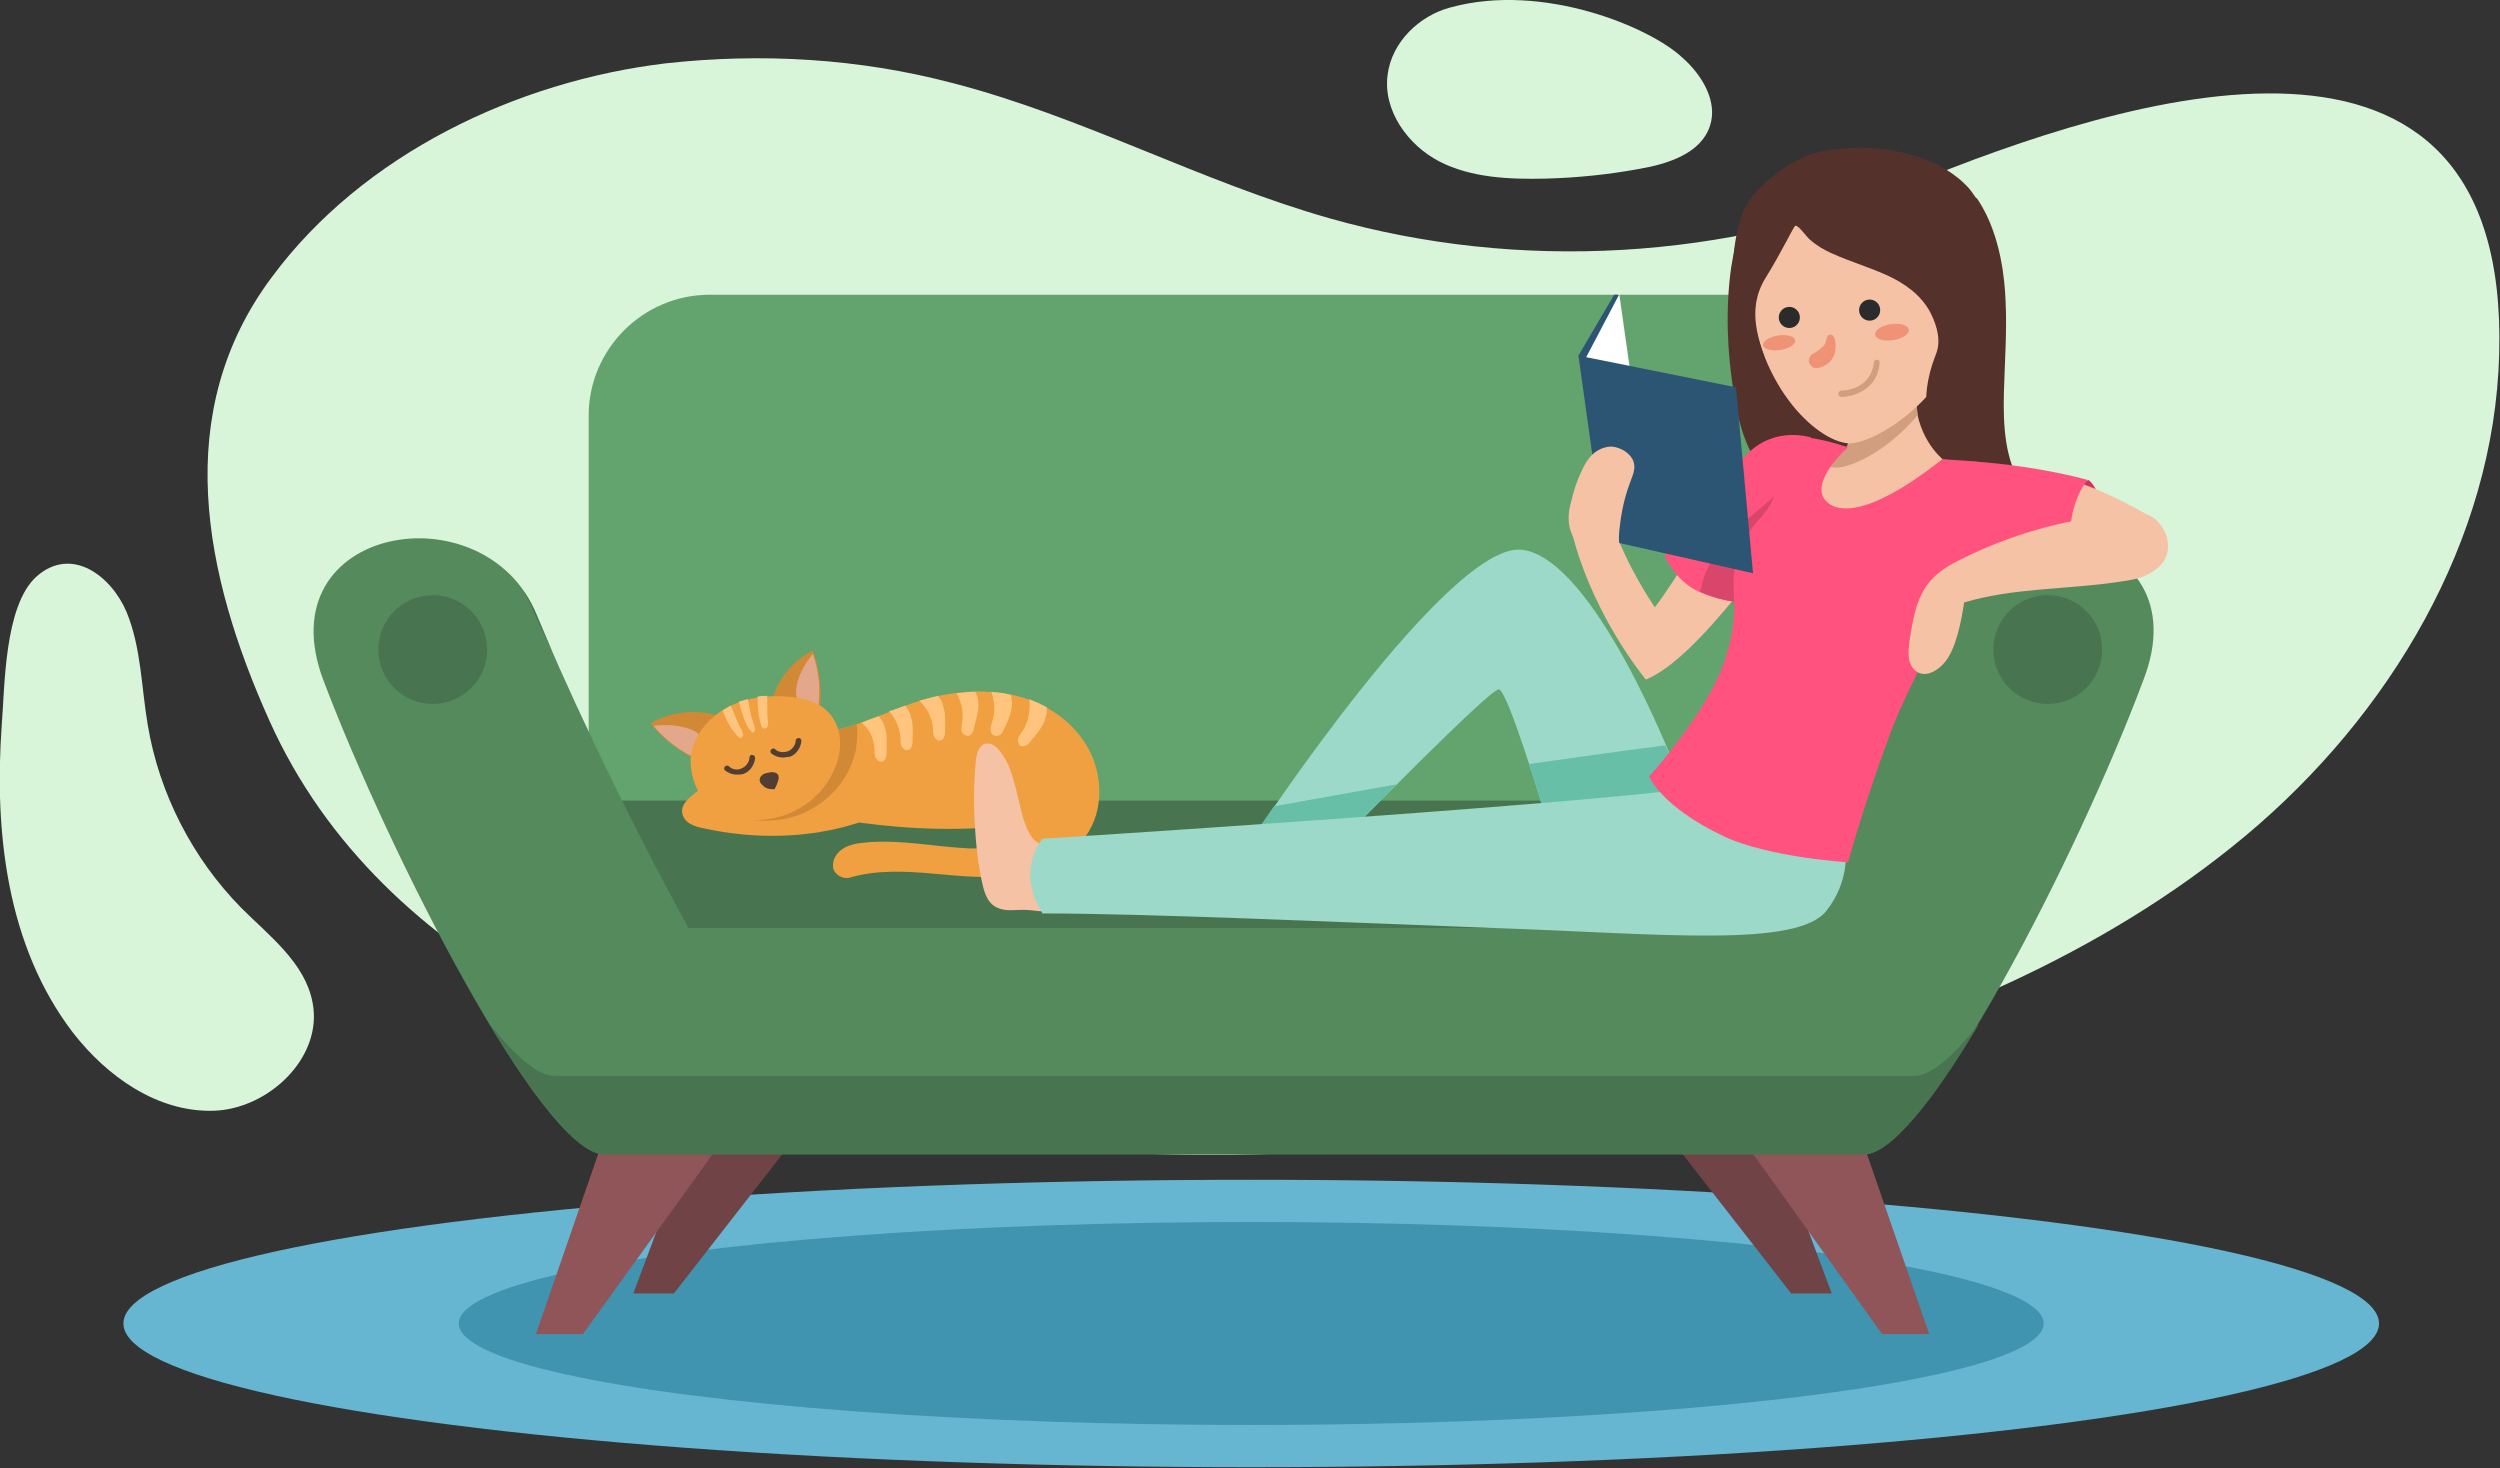 <?xml version="1.0" encoding="utf-8"?>
<!-- Generator: Adobe Illustrator 21.1.0, SVG Export Plug-In . SVG Version: 6.00 Build 0)  -->
<svg version="1.1" id="OBJECTS" xmlns="http://www.w3.org/2000/svg" xmlns:xlink="http://www.w3.org/1999/xlink" x="0px" y="0px"
	 viewBox="0 0 307.9 180.8" style="enable-background:new 0 0 307.9 180.8;" xml:space="preserve">
<rect x="0" y="0" width="307.9" height="180.8" fill="#333333" stroke="none"/>
<style type="text/css">
	.st0{fill:#D8F4D9;}
	.st1{fill:#66B6D1;}
	.st2{fill:#4094B0;}
	.st3{fill:#704347;}
	.st4{fill:#8F5559;}
	.st5{fill:#63A36D;}
	.st6{fill:#48754F;}
	.st7{fill:#548A5C;}
	.st8{fill:#477553;}
	.st9{fill:#F0A041;}
	.st10{fill:#D18935;}
	.st11{fill:#E3A88B;}
	.st12{fill:#FFC47D;}
	.st13{fill:#523D32;}
	.st14{fill:#F5C2A5;}
	.st15{fill:#D1335C;}
	.st16{fill:#54322B;}
	.st17{fill:#FF527F;}
	.st18{fill:#D9466C;}
	.st19{fill:#9CD9C9;}
	.st20{fill:#67BFA8;}
	.st21{fill:#D19E7F;}
	.st22{fill:#F09276;}
	.st23{fill:#2B2B2B;}
	.st24{fill:#FFFFFF;}
	.st25{fill:#2C5473;}
</style>
<g>
	<g>
		<path class="st0" d="M307.8,43.6c1.3-46.7-45.9-31.8-72.7-20.8c-22.4,9.2-48,10.7-71.3,4.1c-15.9-4.5-30.6-12.6-46.6-16.7
			C105.8,7.2,93.8,6.5,82,7.8C63.6,10,44.7,19,33.5,34.1C21,50.8,25.1,70.8,33.2,88.8c13.9,30.9,48.9,44.4,80.7,50.3
			c33.4,6.2,68.3,2.8,100.9-6.3c22.2-6.2,44.1-15.1,61.8-29.9S307.2,66.6,307.8,43.6z"/>
		<path class="st0" d="M178.7,0.9c-3.9,1-7.3,4.3-7.8,8.3c-0.6,4.4,2.5,8.7,6.4,10.7c3.9,2,8.6,2.2,13,2.1c3.9-0.1,7.8-0.5,11.6-1.2
			c3.5-0.6,7.6-1.9,8.7-5.3c1-3-1-6.3-3.4-8.4C203.3,3.4,190.1-2.2,178.7,0.9z"/>
		<path class="st0" d="M9,127.2c4.2,5.4,10.4,9.8,17.3,9.6c6.8-0.2,13.5-6.6,12.2-13.3c-0.9-4.9-5.3-8.2-8.8-11.7
			c-6-6.1-10.1-14.1-11.5-22.5c-0.8-4.7-0.8-9.5-2.6-13.9c-1.9-4.5-6.8-8.2-11.1-4.4c-4,3.6-3.9,13.6-4.3,18.5
			C-0.7,102.4,0.8,116.5,9,127.2z"/>
	</g>
	<g>
		<g>
			<ellipse class="st1" cx="154.1" cy="163" rx="138.9" ry="17.7"/>
			<ellipse class="st2" cx="154.1" cy="163" rx="97.6" ry="12.5"/>
		</g>
		<g>
			<polygon class="st3" points="218.5,140.3 225.6,159.3 220.6,159.3 205.8,140.3 			"/>
			<polygon class="st3" points="85.1,140.3 78,159.3 83,159.3 97.8,140.3 			"/>
			<polygon class="st4" points="229.3,140.3 237.6,164.3 231.8,164.3 214.6,140.3 			"/>
			<polygon class="st4" points="74.3,140.3 66,164.3 71.8,164.3 89.1,140.3 			"/>
			<path class="st5" d="M216.6,36.3H87.4c-8.2,0-14.9,6.7-14.9,14.9v53c0,8.2,6.7,14.9,14.9,14.9h129.2c8.2,0,14.9-6.7,14.9-14.9
				v-53C231.5,42.9,224.8,36.3,216.6,36.3z"/>
			<rect x="72.5" y="98.6" class="st6" width="163.9" height="34.8"/>
			<path class="st7" d="M237.9,75.7c-2.6,6.4-10,22.8-18.7,38.6H84.8c-8.7-15.8-16.1-32.1-18.7-38.6c-6.4-15.6-33.4-11-26.3,8
				c8.2,21.7,27,58.4,34.5,58.4c9.4,0,145.8,0,155.2,0c7.6,0,26.4-36.7,34.5-58.4C271.3,64.8,244.2,60.1,237.9,75.7z"/>
			<g>
				<path class="st8" d="M239.4,72.8c-0.6,0.9-1.1,1.8-1.5,2.9c-0.5,1.2-1.1,2.7-1.9,4.4C237.2,77.6,238.4,75.1,239.4,72.8z"/>
				<path class="st8" d="M68,80.2c-0.8-1.8-1.4-3.3-1.9-4.4c-0.4-1-1-2-1.5-2.9C65.6,75.1,66.7,77.6,68,80.2z"/>
				<path class="st6" d="M235.8,132.5c-10.2,0-157.4,0-167.6,0c-2,0-4.8-2.5-8-6.5c5.7,9.4,11,16.2,14.2,16.2c9.4,0,145.8,0,155.2,0
					c3.2,0,8.6-6.7,14.2-16.2C240.6,130.1,237.8,132.5,235.8,132.5z"/>
			</g>
			<circle class="st6" cx="53.3" cy="80" r="6.7"/>
			<circle class="st6" cx="252.2" cy="80" r="6.7"/>
			<g>
				<path class="st9" d="M101.8,90.1c3.6-0.5,6.9-2.2,10.3-3.4c3.7-1.3,7.7-1.9,11.6-1.3c3.9,0.6,7.6,2.6,9.8,5.9
					c2.2,3.2,2.6,7.8,0.6,11.1c-1.8,3-5.2,4.7-8.7,5.3c-3.4,0.6-7,0.2-10.4-0.1c-3.5-0.3-7-0.5-10.4,0.5c-0.8,0.2-1.9-0.4-2-1.3
					c-0.1-0.9,0.4-1.7,1.1-2.2c0.7-0.5,1.6-0.7,2.5-0.8c4.4-0.5,8.9,0.5,13.3,0.7c1.3,0,2.5,0,3.7-0.4c1.2-0.4,2.2-1.4,2.6-2.6
					c-6.6,0.9-13.4,0.7-20-0.2c-6.1,2-12.9,2.1-19.2,0.7c-0.6-0.1-1.2-0.3-1.7-0.6c-0.5-0.3-0.9-0.9-0.9-1.5c0-0.8,0.6-1.4,1.2-1.9
					C89.7,94.2,96,90.9,101.8,90.1z"/>
				<path class="st10" d="M96.9,100.8c2.8-0.6,5.4-2.4,7-4.8c0.7-1.1,1.2-2.3,1.5-3.6c0.1-0.6,0.3-2.1,0.1-3.2
					c-1.2,0.4-2.4,0.7-3.6,0.9c-0.3,0-0.6,0.1-0.9,0.2c-0.8,0.9-1.5,1.8-2.3,2.6c-2.8,3-6.3,5.4-10.2,6.8
					C91,101,94.1,101.4,96.9,100.8z"/>
				<g>
					<path class="st10" d="M100.1,80.1c-2.3,1.2-4.1,3.3-4.9,5.7c-0.2,0.6-0.3,1.3,0,1.8c0.2,0.3,0.5,0.5,0.8,0.7
						c1.5,0.8,3.5,0.7,4.9-0.3C101.3,85.3,101,82.5,100.1,80.1z"/>
					<path class="st11" d="M99.2,81.8c-0.5,0.8-0.9,1.7-1.1,2.7c-0.1,0.6-0.1,1.3,0.2,1.8c0.5,0.8,1.5,1.1,2.4,1.3c0,0,0,0,0,0
						c0.4-2.4,0.2-4.8-0.6-7.1C99.8,80.9,99.4,81.5,99.2,81.8z"/>
				</g>
				<g>
					<path class="st10" d="M80.1,89.1c2.2-1.3,4.9-1.7,7.4-1.2c0.6,0.1,1.3,0.4,1.6,0.9c0.2,0.3,0.2,0.7,0.2,1
						c-0.1,1.7-1.3,3.3-2.9,4C84,92.8,81.8,91.2,80.1,89.1z"/>
					<path class="st11" d="M82.1,89.3c1,0,2,0.2,2.9,0.5c0.6,0.2,1.2,0.6,1.4,1.1c0.4,0.8,0.1,1.8-0.2,2.7c0,0,0,0,0,0
						c-2.2-0.9-4.2-2.4-5.7-4.2C81,89.3,81.7,89.3,82.1,89.3z"/>
				</g>
				<path class="st9" d="M85.3,92.1c0.7-2.3,2.5-4.1,4.7-5.2c2.2-1,4.6-1.3,7-1.1c1.8,0.1,3.8,0.6,5,1.9c1.9,1.9,1.8,5.1,0.6,7.4
					c-1.3,2.8-4,4.9-7,5.6c-2.5,0.6-6.4,0.4-8.4-1.6C85.5,97.4,84.6,94.4,85.3,92.1z"/>
				<g>
					<path class="st12" d="M93.7,89.2c0,0.1,0.1,0.3,0.2,0.4c0.1,0.1,0.2,0.2,0.4,0.1c0.3-0.1,0.3-0.4,0.3-0.7
						c-0.1-0.6-0.1-1.2-0.1-1.9c0-0.4,0-0.9,0-1.4c-0.4,0-0.8,0-1.2,0.1C93.3,87,93.4,88.2,93.7,89.2z"/>
					<path class="st12" d="M92.8,90.2c0.2-0.1,0.2-0.5,0.1-0.8c-0.2-0.6-0.4-1.2-0.5-1.8c-0.1-0.5-0.2-1-0.3-1.5
						c-0.4,0.1-0.7,0.2-1.1,0.3c0.3,1.1,0.6,2.3,1.2,3.3c0.1,0.1,0.2,0.2,0.3,0.3C92.6,90.2,92.7,90.3,92.8,90.2z"/>
					<path class="st12" d="M90.7,90.5c0.1,0.1,0.2,0.2,0.3,0.3c0.1,0.1,0.3,0.1,0.4,0c0.2-0.2,0.1-0.5,0-0.8
						c-0.3-0.5-0.6-1.1-0.8-1.7c-0.2-0.5-0.4-1-0.6-1.4l0,0c-0.3,0.2-0.7,0.4-1,0.6C89.4,88.6,89.9,89.6,90.7,90.5z"/>
				</g>
				<g>
					<path class="st13" d="M96.4,93.3c-0.5,0-1-0.2-1.4-0.5c-0.1-0.1-0.2-0.3,0-0.5c0.1-0.1,0.3-0.2,0.5,0c0.4,0.4,1.1,0.4,1.6,0.2
						c0.5-0.2,0.9-0.8,0.9-1.3c0-0.2,0.2-0.3,0.4-0.3c0.2,0,0.3,0.2,0.3,0.4c-0.1,0.8-0.6,1.6-1.4,1.9C97,93.2,96.7,93.3,96.4,93.3z
						"/>
				</g>
				<g>
					<path class="st13" d="M90.7,95.4c-0.5,0-1-0.2-1.4-0.5c-0.1-0.1-0.2-0.3,0-0.5c0.1-0.1,0.3-0.2,0.5,0c0.4,0.4,1.1,0.5,1.6,0.2
						c0.5-0.2,0.9-0.8,0.9-1.3c0-0.2,0.2-0.4,0.4-0.3c0.2,0,0.3,0.2,0.3,0.4c-0.1,0.8-0.6,1.6-1.4,1.9C91.3,95.4,91,95.4,90.7,95.4z
						"/>
				</g>
				<path class="st13" d="M94.5,97.1c-0.3-0.1-0.5-0.3-0.7-0.5c-0.2-0.2-0.3-0.5-0.2-0.8c0.1-0.2,0.3-0.4,0.5-0.5
					c0.3-0.1,0.7-0.2,1-0.2c0.3,0,0.6,0.1,0.7,0.3c0.1,0.1,0.1,0.3,0.1,0.5c-0.1,0.5-0.3,0.9-0.5,1.3C95.1,97.2,94.8,97.2,94.5,97.1
					z"/>
				<g>
					<path class="st12" d="M107.7,92.2c0,0.3,0,0.7,0.1,1c0.1,0.3,0.4,0.6,0.7,0.6c0.3,0,0.5-0.2,0.6-0.5c0.1-0.3,0.1-0.5,0.1-0.8
						c0-0.9,0.1-1.9-0.2-2.8c-0.1-0.5-0.4-1.1-0.8-1.5c-0.7,0.3-1.4,0.5-2.1,0.8C107.1,89.8,107.6,90.9,107.7,92.2z"/>
					<path class="st12" d="M109.5,87.6c0.8,0.9,1.3,2,1.4,3.2c0,0.3,0,0.7,0.1,1c0.1,0.3,0.4,0.6,0.7,0.6c0.3,0,0.5-0.2,0.6-0.5
						c0.1-0.3,0.1-0.5,0.1-0.8c0-0.9,0.1-1.9-0.2-2.8c-0.1-0.5-0.4-1-0.7-1.4C110.9,87.1,110.2,87.4,109.5,87.6z"/>
					<path class="st12" d="M114.9,89.6c0,0.3,0,0.7,0.1,1c0.1,0.3,0.4,0.6,0.7,0.6c0.3,0,0.5-0.2,0.6-0.5c0.1-0.3,0.1-0.5,0.1-0.8
						c0-0.9,0.1-1.9-0.2-2.8c-0.1-0.5-0.3-1-0.7-1.4c-0.8,0.2-1.5,0.4-2.3,0.6C114.2,87.2,114.8,88.4,114.9,89.6z"/>
					<path class="st12" d="M118.5,88.9c0,0.3-0.1,0.6-0.1,1c0,0.3,0.3,0.6,0.6,0.7c0.3,0.1,0.6-0.1,0.7-0.3c0.2-0.2,0.2-0.5,0.3-0.8
						c0.2-0.9,0.5-1.8,0.5-2.7c0-0.5-0.1-1.1-0.4-1.6c-0.8,0-1.5,0.1-2.3,0.2C118.4,86.4,118.7,87.7,118.5,88.9z"/>
					<path class="st12" d="M122,89.8c0,0.3,0.1,0.7,0.5,0.8c0.3,0.1,0.6,0,0.8-0.2c0.2-0.2,0.3-0.5,0.4-0.7c0.4-0.8,0.8-1.7,0.9-2.6
						c0.1-0.5,0-1-0.1-1.5c-0.3-0.1-0.5-0.1-0.8-0.2c-0.5-0.1-1-0.1-1.6-0.2c0.4,1.2,0.5,2.5,0.1,3.7C122.1,89.2,122,89.5,122,89.8z
						"/>
					<path class="st12" d="M126.8,86.4c0.1,1.3-0.2,2.6-0.9,3.7c-0.2,0.3-0.4,0.5-0.5,0.8c-0.1,0.3,0,0.7,0.2,0.9
						c0.2,0.2,0.6,0.1,0.8,0s0.4-0.3,0.6-0.6c0.6-0.7,1.2-1.4,1.6-2.3c0.2-0.6,0.4-1.2,0.3-1.8c-0.7-0.4-1.4-0.7-2.2-1
						C126.8,86.3,126.8,86.3,126.8,86.4z"/>
				</g>
			</g>
			<g>
				<path class="st14" d="M193.4,64.7c1.4,6.5,5.1,13.7,9.3,19c5.3-2.2,11.7-11.1,15.7-15.9c0-3.8-2.5-5.7-4.7-8.8
					c-2.6,4.3-7.1,12.2-9.9,15.8c-2.7-4.1-4.9-8.5-6.1-13.2C195.7,61.6,194.1,62.9,193.4,64.7z"/>
				<path class="st14" d="M123.3,92.7c-0.5-0.7-1.2-1.3-2-1.1c-0.8,0.3-1,1.2-1.1,2c-0.5,4.4-0.2,10.9,0.8,15.3
					c0.2,0.9,0.5,1.8,1.1,2.4c0.6,0.6,1.5,0.8,2.3,0.8c0.8,0,1.7-0.1,2.5,0c1.1,0.1,2.4,0.4,3.3-0.4c0.6-0.5,0.8-1.5,0.8-2.3
					c0.1-2.4-0.4-4.7-2.9-5.5c-2.1-0.7-2.5-5.6-3.2-7.5C124.6,95.1,124.1,93.8,123.3,92.7z"/>
				<path class="st15" d="M257.2,59.1c0,0,1.5,0.9,1.5,4.2C251.9,64.8,255.3,60.1,257.2,59.1z"/>
				<path class="st14" d="M265.5,64c0,0-6.7-4.1-11.5-5.1c-4.8,2.9-1.8,7.2-1.8,7.2l5.8,2.7C258,68.8,264.8,65.1,265.5,64z"/>
				<path class="st16" d="M213.6,48.8c0.4,2.5,1,5,2.2,7.2c1.2,2.2,3.1,4.1,5.5,4.9c2.4,0.8,5.3,0.2,6.9-1.7c0.7-0.9,1.2-2,1-3.2
					c-0.2-1.4-1.4-2.5-2.4-3.6c-4.4-4.8-6-11.5-7.1-17.9c-0.7-4.1-0.9-7.8,0-11.8c-4.9-0.5-5.9,6.9-6.5,10.3
					C212.5,38.1,212.7,43.5,213.6,48.8z"/>
				<path class="st16" d="M247,36.9c0.2,3.8-0.1,7.7-0.2,11.5c-0.1,4,0.1,8.4,2.4,11.7c1,1.4,2.4,2.5,4,2.7
					c-0.8,2.5-3.3,4.3-5.9,4.3c-1.9,0-3.7-0.9-5.2-2.1c-1.5-1.2-2.6-2.8-3.7-4.3c-1.4-2-2.8-4-3.1-6.4c-0.7-5.6,4.7-10.5,4.3-16.2
					c-0.1-1.5-0.7-3.1-0.4-4.6c0.3-1.8,3.1-10.9,4.4-8.9C246.5,29,246.9,34.7,247,36.9z"/>
				<path class="st17" d="M223.1,53.9c0,0-4.3-1.5-7.8,1.9c-3.5,3.3-10.3,12.6-10.3,12.6s1.3,3.2,4.3,4.5c3.5,1.5,5.8,1.3,5.8,1.3
					L223.1,53.9z"/>
				<path class="st18" d="M215,74.1l4.9-12.3c-0.1-0.5-0.2-1-0.4-1.5c-0.9,0.7-1.7,1.5-2.6,2.2c-2,1.7-4,3.4-5.5,5.6
					c-1,1.4-1.7,3.1-2,4.8C212.9,74.4,215,74.1,215,74.1z"/>
				<path class="st19" d="M206.1,94c0,0-9.8-25.3-18.7-26.3c-9-0.9-32.6,34.8-32.6,34.8l11,0.4c0,0,17.7-18.1,18.8-18
					c1.1,0.1,5.6,15.2,5.6,15.2h15.3L206.1,94z"/>
				<g>
					<g>
						<path class="st20" d="M172,96.6c-5,0.9-10,1.8-15.1,2.7c-1.4,2-2.2,3.2-2.2,3.2l11,0.4C165.8,102.9,168.6,100.1,172,96.6z"/>
						<path class="st20" d="M188.3,94.1c1.1,3.2,1.9,6.2,1.9,6.2h15.3l0.6-6.2c0,0-0.3-0.9-1-2.3C199.6,92.5,193.9,93.3,188.3,94.1z
							"/>
					</g>
				</g>
				<path class="st19" d="M208.4,97.1c-18.3,2.3-80,6.2-80,6.2s-3.4,3.8,0,9.2c13,0,37.1,1.1,55.8,1.8c20.3,0.7,37.3,2.5,40.8-2.2
					c2.8-3.6,2.3-7.3,2.3-7.3S213.9,96.4,208.4,97.1z"/>
				<g>
					<path class="st14" d="M227.8,53.6l-0.3,1.4l-5.4,3.1l-0.4,8.6l15.9-3.1l1.6-7.1c0,0-3.5-2.8-3.3-8.4
						C233.2,49,227.8,53.6,227.8,53.6z"/>
					<path class="st21" d="M236,48c-2.8,0.9-8.1,5.5-8.1,5.5l-0.3,1.4l-3.7,2.1c0.9,0.4,1.7,0.6,2.3,0.6c2.2-0.1,6.6-2.4,10-6.5
						C236.1,50.3,235.9,49.2,236,48z"/>
					<path class="st14" d="M228.3,21c-8.9,0.5-13.7,5.3-12.9,14.6c1.1,12.7,9,19.1,12.5,19c4.1-0.2,15.7-8,15-20.7
						C242.3,25.6,237.1,20.5,228.3,21z"/>
					
						<ellipse transform="matrix(0.988 -0.152 0.152 0.988 -3.507 35.933)" class="st22" cx="233.1" cy="40.9" rx="2.1" ry="1"/>
					
						<ellipse transform="matrix(0.988 -0.152 0.152 0.988 -3.866 33.839)" class="st22" cx="219.2" cy="42.2" rx="2" ry="0.9"/>
					
						<ellipse transform="matrix(0.998 -6.109449e-02 6.109449e-02 0.998 -1.975 13.54)" class="st23" cx="220.4" cy="39.1" rx="1.3" ry="1.3"/>
					
						<ellipse transform="matrix(0.998 -6.109656e-02 6.109656e-02 0.998 -1.907 14.14)" class="st23" cx="230.3" cy="38.2" rx="1.3" ry="1.3"/>
					<path class="st22" d="M223.6,43.4c-0.2,0.1-0.3,0.2-0.5,0.3c-0.2,0.2-0.4,0.6-0.3,0.9c0.1,0.3,0.3,0.6,0.6,0.7
						c0.2,0.1,0.4,0,0.6,0c0.9-0.2,1.6-0.8,1.9-1.6c0.2-0.5,0.4-2.5-0.5-2.5c-0.4,0-0.5,0.8-0.6,1.1C224.5,42.8,224,43.1,223.6,43.4
						z"/>
					<g>
						<path class="st21" d="M228.7,48.5c-1,0.4-1.9,0.4-1.9,0.4c-0.2,0-0.4-0.2-0.4-0.4c0-0.2,0.2-0.4,0.4-0.4c0.1,0,3.6,0,4-3.5
							c0-0.2,0.2-0.3,0.4-0.3c0.2,0,0.3,0.2,0.3,0.4C231.3,47,229.9,48,228.7,48.5z"/>
					</g>
				</g>
				<path class="st17" d="M248.3,58.4c-1.9-1.9-8.4-1.6-9-1.9c-0.7,0.5-9.3,7.7-13.6,5.8c-3.5-1.8,0.7-6.2,1.9-7.2
					c0,0-1.9-0.7-4.2-1.1c-1.5-0.3-3.9,1.2-4.2,4c-0.7,6.1-3.3,5.2-5,10c-1.7,4.7,0.6,6.2-1.8,13.4c-2,6.1-9.2,14.2-9.3,14.2
					c0,0,1.4,3.7,9.2,7.4c5.5,2.6,15.3,3.2,15.3,3.2c0,0,2.4-8.6,5.6-16.9C236.7,80.3,249.4,59.4,248.3,58.4z"/>
				<path class="st16" d="M225.6,31.2c2.2,1,4.6,1.7,6.8,2.7c2.2,1,4.3,2.5,5.4,4.7c0.8,1.6,1.3,3.5,0.6,5.1
					c-2.3,5.9-0.6,9.3-0.1,10.9c0.9-2.2,0.8-5,2.6-6.5c3.1-2.7,4.9-6.2,5.3-10.3c0.4-3.6-0.2-7.2-1.5-10.6c-0.5-1.4-1.2-2.8-2.2-4
					c-3.3-3.7-9.1-5.1-14-5c-1.5,0.1-3.3,0.2-4.7,0.6c-2.8,0.7-5.5,2.7-7.5,4.8c-1.5,1.6-2.1,3.6-2.5,5.7c-0.6,3.2-0.2,6.4,0.7,9.5
					c0.4,1.2,0.8,4.3,3.3,6.6c-1.1-3.3-2.8-7.1-0.4-11.1c2-3.2,3.5-6.4,3.7-6.5c0.4-0.1,1.4,1.4,1.8,1.7
					C223.8,30.3,224.7,30.8,225.6,31.2z"/>
				<path class="st17" d="M242.3,56.8c4.4,0.2,10.4,1.1,14.8,2.3c-1.6,2-2.9,6.1-1.5,9.7c-6,1.4-12.3,2.4-18.4,3.8
					C240.6,68.2,242.5,62.3,242.3,56.8z"/>
				<path class="st14" d="M260.3,63.4c-6.5,0.7-12.8,2.5-18.6,5.4c-1.5,0.7-3,1.6-4,2.8c-1.7,2-2.1,4.7-2.5,7.2
					c-0.1,0.8-0.2,1.5-0.1,2.3c0.1,0.8,0.6,1.5,1.3,1.8c1.1,0.4,2.3-0.4,3-1.2c1.5-1.6,2.2-5.4,2.5-7.5c6-1.8,12.6-1.6,18.8-2.5
					c1.2-0.2,2.4-0.3,3.5-0.8c1.1-0.5,2.2-1.3,2.6-2.4c0.6-1.6-0.1-3.5-1.4-4.6C264.1,62.9,262,63.2,260.3,63.4z"/>
				<g>
					<polygon class="st24" points="194.9,43.9 199.4,36 202.6,58.6 198.2,66.6 					"/>
					<polygon class="st25" points="198.2,66.6 194.9,43.9 213.8,47.7 215.9,70.6 					"/>
					<polygon class="st25" points="195.3,44.1 199.4,36.3 198.8,36.3 194.4,43.8 197.6,66.6 198.2,66.6 					"/>
				</g>
				<path class="st14" d="M199.5,67.3c-0.2-0.8-0.1-1.7,0-2.5c0.2-1.8,0.6-3.6,1.2-5.2c0.3-0.9,0.8-1.8,0.5-2.7
					c-0.3-1-1.5-1.8-2.7-1.9c-0.9,0-1.8,0.4-2.4,1c-0.6,0.6-1,1.3-1.3,2c-0.6,1.2-1,2.5-1.3,3.8c-0.3,1-0.4,2.1-0.2,3.1
					c0.3,1.3,1.2,2.5,2.1,3.6c0.6,0.7,1.3,1.5,2.2,1.5c0.7,0,1.3-0.3,1.6-0.8C199.6,68.6,199.7,68,199.5,67.3z"/>
			</g>
		</g>
	</g>
</g>
</svg>
